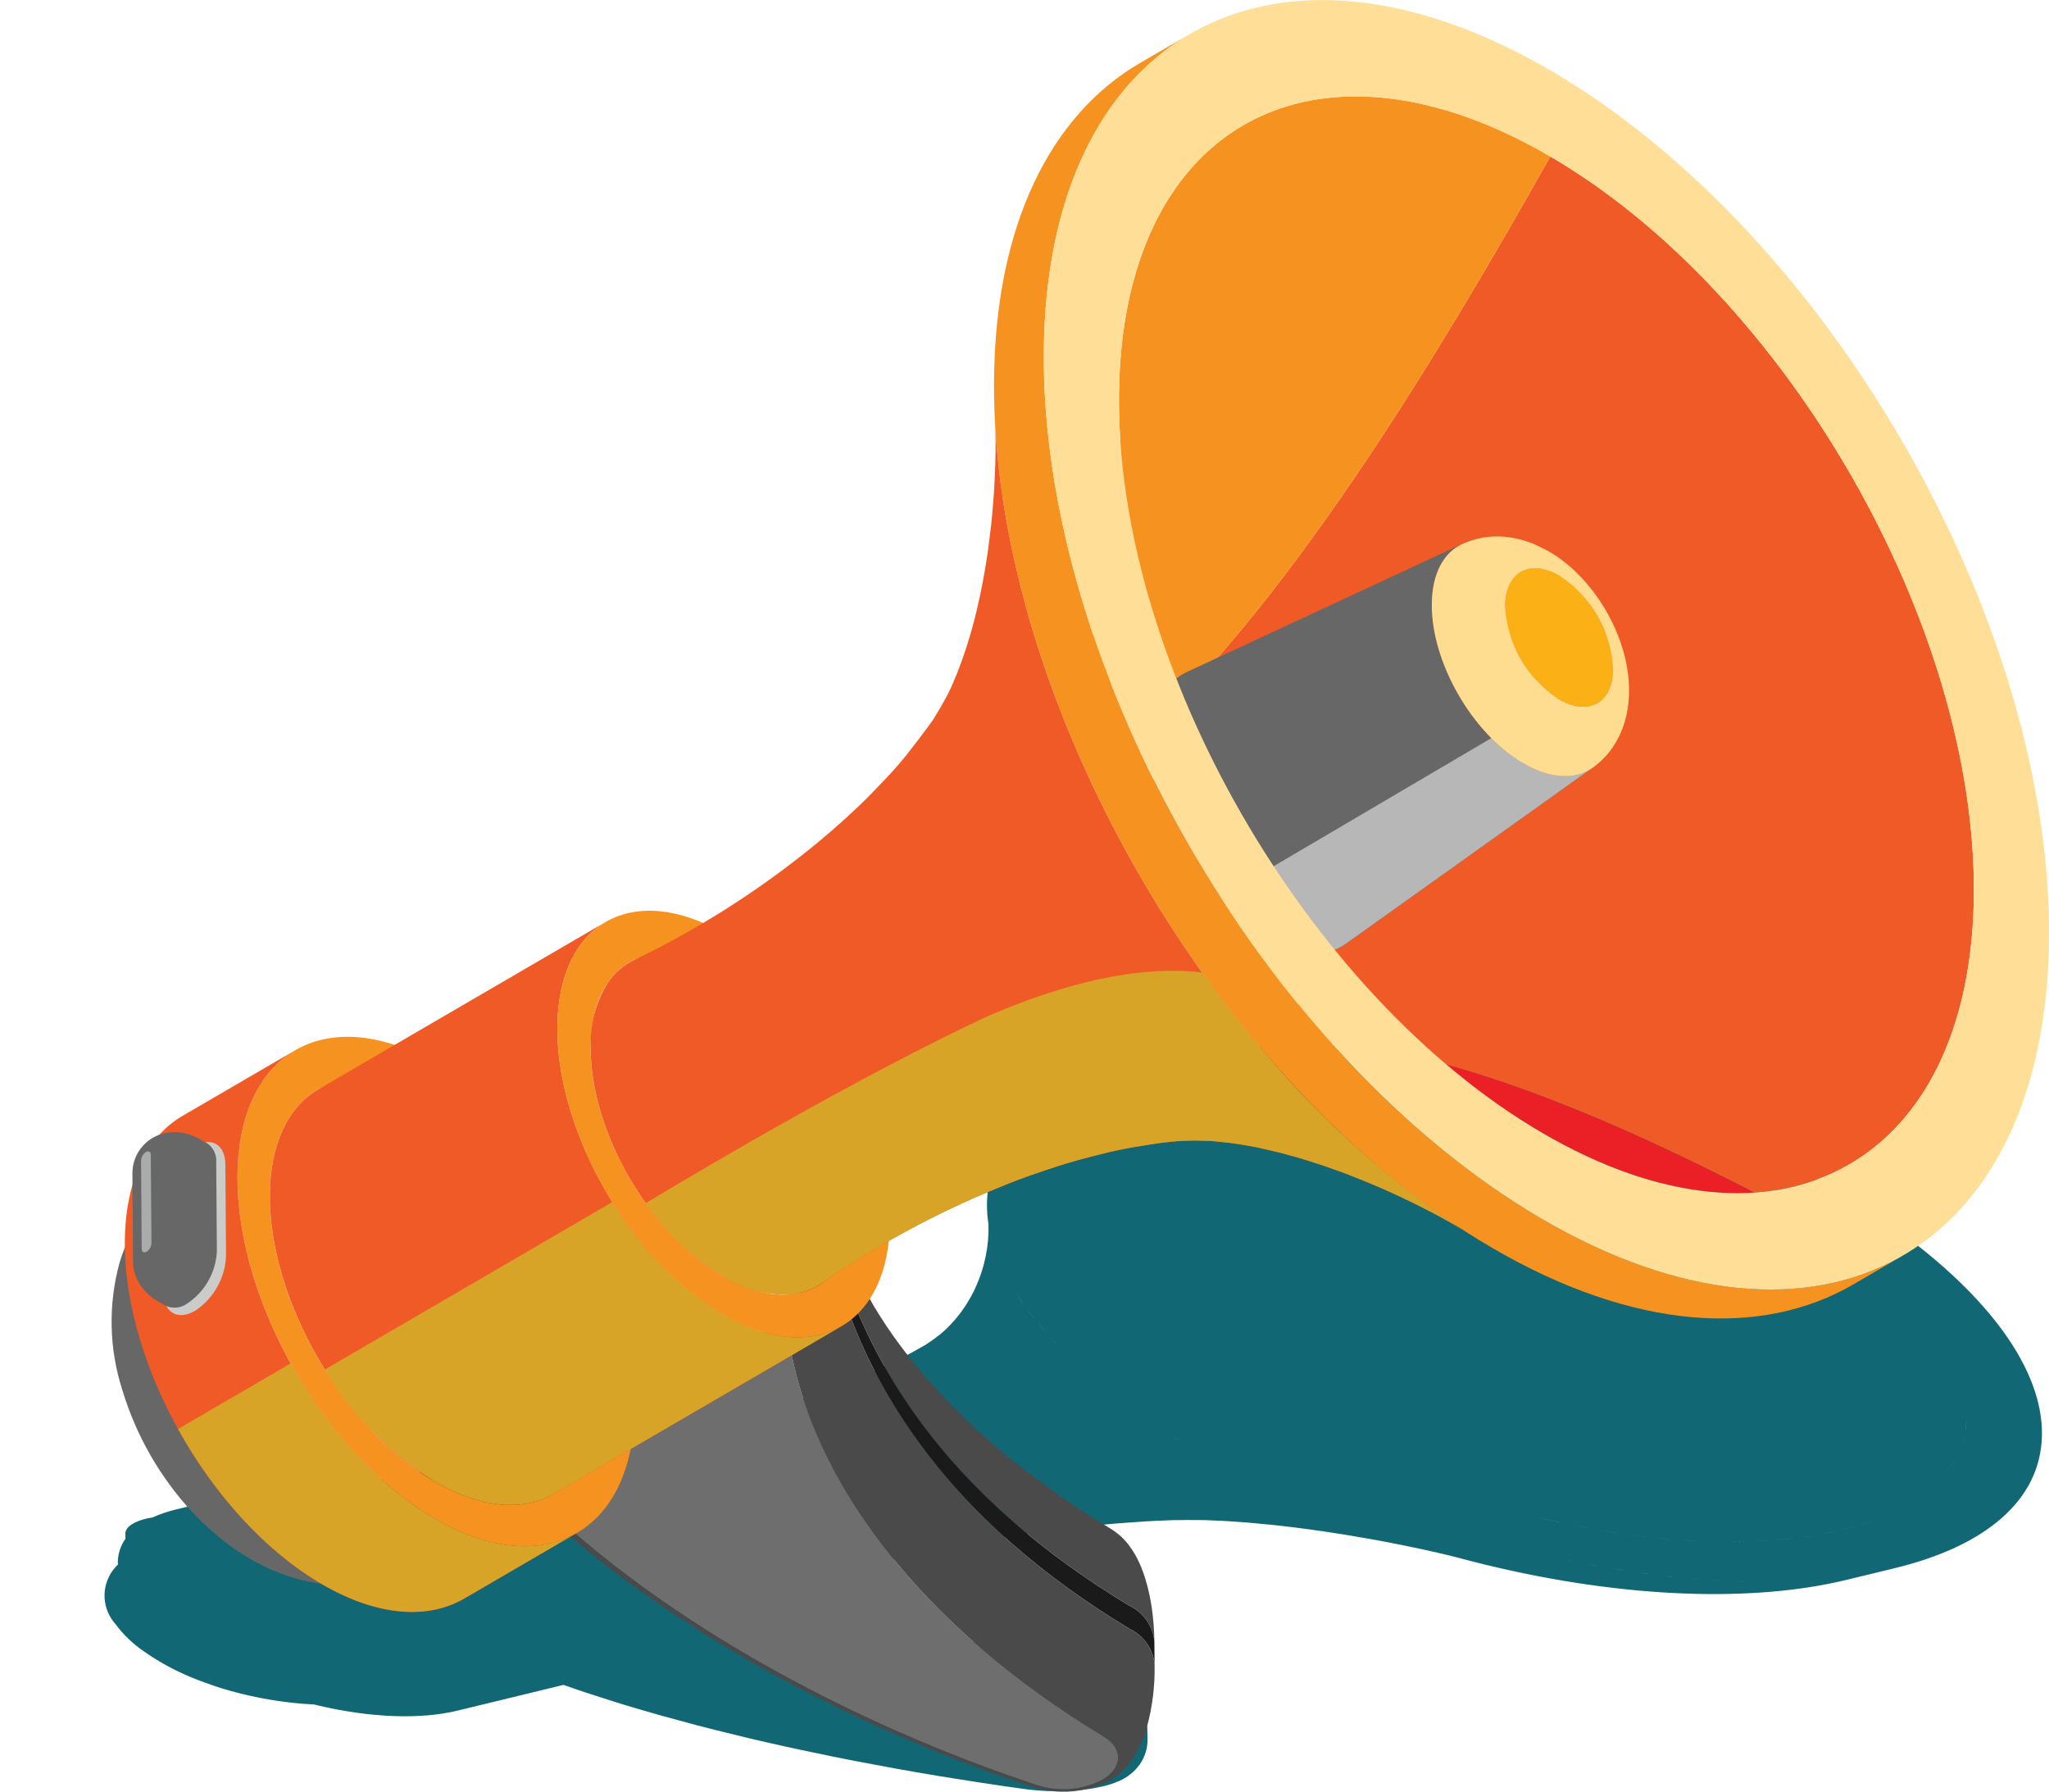 <svg width="334" height="292" viewBox="0 0 334 292" fill="none" xmlns="http://www.w3.org/2000/svg">
<g clip-path="url(#clip0_703_8319)">
<g style="mix-blend-mode:multiply">
<path d="M332.848 233.949C333.258 212.424 296.911 186.066 251.664 175.073C228.13 169.357 206.84 168.933 191.752 172.863C192.097 172.772 192.43 172.681 192.781 172.589L184.668 174.558C170.138 178.083 161.076 185.529 160.882 196.108C160.865 197.375 160.967 198.641 161.187 199.889C161.167 199.768 161.134 199.646 161.116 199.523L161.087 199.319C161.129 199.798 161.145 200.28 161.132 200.762C161.087 202.525 160.836 204.276 160.384 205.981C160.135 206.943 159.824 207.888 159.452 208.81C159.043 209.847 158.554 210.85 157.989 211.811C157.101 213.341 156.03 214.757 154.801 216.029C154.333 216.519 153.837 216.982 153.316 217.414C152.656 217.945 151.688 218.635 150.924 219.141C149.623 219.892 147.838 220.878 146.446 221.601C145.559 222.06 144.31 222.65 143.337 223.077C139.919 224.565 139.786 224.624 137.211 225.617C136.097 226.046 133.78 226.919 130.764 227.929C124.487 230.03 118.379 231.701 113.422 232.932C107.924 231.764 102.237 231.82 96.763 233.096C97.034 233.019 97.286 232.932 97.57 232.862L63.168 241.21C57.746 240.335 52.208 240.471 46.834 241.61C46.882 241.599 46.922 241.583 46.97 241.572L28.602 246.028C27.32 246.334 26.07 246.762 24.87 247.306C24.445 247.37 24.138 247.434 23.955 247.472C22.327 247.827 20.427 248.683 20.434 249.94L20.451 250.778C19.667 251.882 19.233 253.196 19.204 254.549C19.204 254.683 19.233 254.821 19.238 254.957C18.921 255.268 18.628 255.603 18.364 255.961C17.434 257.24 16.97 258.798 17.047 260.377C17.125 261.956 17.74 263.461 18.79 264.643C20.06 266.366 21.611 267.863 23.377 269.072C25.511 270.584 27.792 271.876 30.186 272.931C30.685 273.143 31.329 273.437 31.854 273.638C32.864 274.023 34.243 274.525 35.303 274.887C35.32 274.887 37.032 275.462 39.221 276.006C42.502 276.821 45.843 277.374 49.212 277.659C49.885 277.712 50.534 277.75 51.178 277.785C51.213 277.794 51.246 277.805 51.281 277.812C60.368 280.02 68.613 280.234 74.547 278.795L91.849 274.594C93.817 275.287 95.207 275.745 95.229 275.752C97.302 276.432 100.776 277.568 103.546 278.371C104.827 278.736 106.504 279.244 107.802 279.6C113.762 281.231 114.121 281.328 116.606 281.943C119.933 282.767 122.808 283.477 125.641 284.106C127.018 284.411 128.842 284.836 130.235 285.121C135.398 286.206 136.956 286.533 139.486 287.013C144.005 287.872 147.577 288.549 153.422 289.51C162.261 290.961 167.786 291.665 167.839 291.672C169.129 291.818 170.425 291.896 171.724 291.907C173.231 291.926 174.738 291.86 176.237 291.708C177.458 291.59 178.67 291.39 179.864 291.109C180.724 290.908 181.563 290.63 182.373 290.279C183.734 289.709 184.909 288.774 185.769 287.577C186.643 286.339 187.095 284.853 187.061 283.339V283.275L187.024 281.706C187.001 280.938 186.863 280.178 186.614 279.451C186.426 278.921 186.181 278.413 185.883 277.937C185.675 277.612 185.444 277.303 185.193 277.011C184.802 276.564 184.363 276.161 183.884 275.811C183.515 275.545 183.128 275.306 182.726 275.095C181.823 274.634 180.868 274.284 179.88 274.052C174.772 272.774 171.65 271.835 171.616 271.826C169.357 271.15 166.385 270.226 164.185 269.517C163.088 269.163 161.677 268.663 160.629 268.283C159.581 267.903 158.133 267.37 157.114 266.962C155.366 266.256 153.078 265.291 151.406 264.552C149.146 263.551 146.3 262.011 145.662 261.654C144.133 260.809 142.65 259.886 141.218 258.887C141.035 258.752 140.83 258.604 140.627 258.452C142.131 257.59 143.244 256.182 143.736 254.522C145.292 254.157 146.787 253.819 148.572 253.426C148.692 253.399 150.126 253.081 152.378 252.624L154.609 252.181C156.072 251.896 157.733 251.583 159.521 251.267L162.277 250.794L162.515 250.754C165.258 250.301 167.897 249.905 170.365 249.573L170.447 249.562C172.503 249.288 173.701 249.136 175.072 248.983L178.198 248.645L178.366 248.627L178.71 248.592L179.259 248.535C180.045 248.457 180.659 248.4 181.387 248.338C182.668 248.23 184.107 248.13 186.614 247.958L186.797 247.945L187.086 247.929C187.509 247.905 187.931 247.88 188.366 247.858C189.259 247.816 190.154 247.779 191.053 247.746C192.533 247.721 194.5 247.713 195.991 247.735H196.101L196.587 247.746C197.994 247.807 198.919 247.847 199.672 247.883L200.726 247.949C201.415 247.995 202.233 248.055 203.286 248.132L203.594 248.157C205.24 248.307 206.456 248.42 207.617 248.539C208.383 248.623 209.311 248.722 210.607 248.88L210.973 248.926L211.899 249.045L213.727 249.29C214.287 249.366 214.891 249.45 215.545 249.545L216.855 249.741C217.632 249.859 218.455 249.987 219.351 250.133L219.807 250.208C221.087 250.416 222.464 250.654 223.986 250.929C224.602 251.041 225.215 251.156 225.815 251.271L225.871 251.28C230.162 252.097 234.074 252.968 236.296 253.514C237.143 253.72 237.411 253.789 237.552 253.828L237.132 253.715H237.11L237.351 253.775C238.92 254.198 240.499 254.61 242.09 254.995C265.086 260.581 285.956 261.124 300.98 257.48L309.093 255.512C308.972 255.541 308.846 255.565 308.727 255.594C323.435 252.091 332.643 244.616 332.848 233.949ZM232.808 252.486C232.892 252.511 232.977 252.539 233.062 252.562C232.984 252.533 232.9 252.506 232.816 252.48L232.808 252.486ZM228.814 251.255L228.688 251.213L228.505 251.156L228.845 251.267L228.814 251.255ZM224.41 249.779L224.383 249.768L224.467 249.799L224.41 249.779ZM213.534 206.348C210.985 207.823 208.435 209.24 205.882 210.602C208.442 209.243 210.995 207.823 213.541 206.343L213.534 206.348ZM209.598 177.374C209.755 177.356 209.918 177.341 210.075 177.325C209.925 177.334 209.762 177.351 209.605 177.369L209.598 177.374ZM277.1 251.158C278.33 251.213 279.543 251.248 280.738 251.264C279.55 251.245 278.34 251.208 277.108 251.152L277.1 251.158ZM172.153 218.99C171.932 218.758 171.718 218.524 171.502 218.29C171.731 218.517 171.937 218.751 172.161 218.984L172.153 218.99ZM181.373 199.407C181.276 198.648 181.231 197.884 181.237 197.12C181.232 197.883 181.279 198.645 181.376 199.401L181.373 199.407ZM181.51 194.638C181.588 194.214 181.68 193.794 181.795 193.383C181.68 193.789 181.592 194.209 181.513 194.633L181.51 194.638ZM181.987 192.755C182.119 192.358 182.267 191.969 182.432 191.588C182.269 191.966 182.122 192.353 181.991 192.75L181.987 192.755ZM182.675 191.028C182.9 190.56 183.149 190.105 183.421 189.663C183.15 190.103 182.902 190.557 182.679 191.022L182.675 191.028ZM183.565 189.411C183.904 188.884 184.275 188.377 184.674 187.894C184.276 188.375 183.907 188.88 183.569 189.406L183.565 189.411ZM185.045 187.472C185.347 187.127 185.66 186.787 185.994 186.456C185.663 186.781 185.351 187.121 185.049 187.466L185.045 187.472ZM186.508 185.972C186.839 185.669 187.184 185.373 187.543 185.085C187.187 185.37 186.844 185.664 186.512 185.967L186.508 185.972ZM188.101 184.641C188.527 184.32 188.975 184.011 189.438 183.708C188.979 184.006 188.531 184.314 188.105 184.639L188.101 184.641ZM189.882 183.408C189.97 183.354 190.065 183.301 190.151 183.248C190.065 183.295 189.974 183.348 189.886 183.403L189.882 183.408ZM191.43 182.512C191.563 182.439 191.697 182.365 191.834 182.294C191.7 182.36 191.567 182.433 191.433 182.506L191.43 182.512ZM178.123 178.717C178.441 178.501 178.752 178.28 179.083 178.07C178.754 178.275 178.445 178.496 178.126 178.711L178.123 178.717ZM180.017 177.519C180.361 177.318 180.698 177.113 181.056 176.92C180.701 177.108 180.365 177.312 180.021 177.517L180.017 177.519ZM171.44 218.217L170.974 217.704L171.444 218.215L171.44 218.217ZM172.958 219.808C173.351 220.206 173.746 220.606 174.156 221.004C173.75 220.601 173.355 220.201 172.962 219.802L172.958 219.808ZM175.048 221.851C175.46 222.239 175.875 222.624 176.303 223.009C175.879 222.626 175.462 222.233 175.052 221.846L175.048 221.851ZM177.263 223.86C177.698 224.242 178.141 224.62 178.589 225C178.145 224.615 177.702 224.237 177.267 223.855L177.263 223.86ZM179.61 225.846C180.071 226.222 180.542 226.598 181.018 226.973C180.546 226.593 180.074 226.216 179.613 225.84L179.61 225.846ZM182.082 227.803C182.578 228.183 183.086 228.561 183.597 228.937C183.09 228.556 182.582 228.178 182.086 227.798L182.082 227.803ZM184.676 229.73C185.224 230.123 185.773 230.512 186.34 230.899C185.782 230.506 185.224 230.114 184.679 229.725L184.676 229.73ZM187.391 231.629C188.033 232.064 188.694 232.495 189.356 232.926C188.697 232.488 188.037 232.059 187.395 231.624L187.391 231.629ZM190.221 233.494C191.183 234.103 192.163 234.712 193.162 235.32C192.166 234.714 191.186 234.104 190.224 233.489L190.221 233.494ZM193.626 235.592C194.071 235.859 194.528 236.12 194.98 236.385C194.932 236.356 194.883 236.33 194.835 236.303C194.435 236.06 194.029 235.824 193.63 235.592H193.626ZM220.361 248.318L220.454 248.353L220.401 248.333L220.361 248.318ZM254.493 248.152C253.098 247.852 251.693 247.538 250.276 247.193C251.706 247.533 253.111 247.847 254.506 248.146L254.493 248.152ZM284.288 251.24C283.349 251.26 282.398 251.267 281.436 251.264C282.407 251.264 283.362 251.254 284.3 251.234L284.288 251.24ZM276.113 251.105C275.18 251.054 274.242 250.995 273.291 250.922C274.254 250.99 275.193 251.048 276.125 251.099L276.113 251.105ZM272.038 250.82C271.086 250.737 270.124 250.643 269.154 250.537C270.136 250.637 271.1 250.732 272.051 250.814L272.038 250.82ZM268.104 250.424C266.796 250.27 265.475 250.096 264.142 249.901C265.486 250.095 266.811 250.267 268.117 250.418L268.104 250.424ZM263.396 249.784C262.299 249.616 261.189 249.434 260.066 249.237C261.194 249.431 262.308 249.612 263.409 249.779L263.396 249.784ZM258.747 248.997C257.759 248.815 256.763 248.621 255.761 248.415C256.772 248.616 257.771 248.808 258.76 248.992L258.747 248.997ZM280.352 257.606C279.767 257.575 279.189 257.55 278.598 257.511C279.202 257.544 279.779 257.57 280.365 257.601L280.352 257.606ZM276.522 257.347C275.932 257.298 275.348 257.258 274.754 257.201C275.361 257.252 275.944 257.292 276.535 257.342L276.522 257.347ZM272.61 256.982C272.016 256.918 271.427 256.861 270.827 256.799C271.438 256.85 272.027 256.907 272.623 256.971L272.61 256.982ZM268.603 256.5C268.011 256.419 267.422 256.348 266.824 256.262C267.434 256.337 268.023 256.412 268.616 256.489L268.603 256.5ZM264.499 255.899C263.918 255.806 263.338 255.716 262.751 255.623C263.351 255.713 263.93 255.795 264.512 255.888L264.499 255.899ZM260.256 255.168C259.707 255.066 259.159 254.975 258.61 254.869C259.179 254.967 259.722 255.059 260.269 255.161L260.256 255.168ZM255.774 254.283C255.32 254.188 254.872 254.1 254.418 254.003C254.885 254.094 255.333 254.18 255.786 254.275L255.774 254.283ZM284.085 257.762C283.509 257.745 282.938 257.736 282.356 257.712C282.951 257.729 283.521 257.738 284.097 257.754L284.085 257.762ZM320.399 233.005C320.506 232.333 320.567 231.655 320.582 230.976C320.571 231.652 320.514 232.328 320.412 232.997L320.399 233.005ZM314.784 242.611C315.319 242.152 315.828 241.664 316.31 241.15C315.832 241.661 315.327 242.147 314.797 242.604L314.784 242.611ZM316.674 240.744C317.019 240.353 317.343 239.954 317.646 239.544C317.349 239.954 317.029 240.351 316.686 240.737L316.674 240.744ZM317.998 239.057C318.335 238.565 318.643 238.054 318.921 237.526C318.647 238.051 318.343 238.56 318.01 239.05L317.998 239.057ZM319.022 237.351C319.313 236.768 319.564 236.166 319.774 235.549C319.566 236.163 319.317 236.763 319.029 237.344L319.022 237.351ZM319.936 235.023C320.084 234.548 320.206 234.066 320.302 233.578C320.208 234.063 320.088 234.543 319.944 235.015L319.936 235.023ZM314.501 242.839C314.029 243.229 313.532 243.606 313.01 243.97C313.539 243.602 314.04 243.223 314.512 242.832L314.501 242.839ZM312.432 244.358C311.937 244.685 311.421 245 310.883 245.303C311.426 244.995 311.946 244.68 312.445 244.358H312.432ZM310.378 245.595C309.673 245.977 308.937 246.342 308.167 246.691C308.948 246.335 309.684 245.969 310.39 245.588L310.378 245.595ZM307.67 246.897C307.037 247.171 306.39 247.43 305.717 247.679C306.399 247.423 307.048 247.164 307.69 246.89L307.67 246.897ZM304.943 247.956C304.263 248.193 303.564 248.417 302.847 248.628C303.571 248.412 304.271 248.185 304.947 247.949L304.943 247.956ZM302.264 248.804C301.357 249.061 300.42 249.297 299.455 249.514C300.425 249.292 301.365 249.053 302.275 248.796L302.264 248.804ZM298.743 249.664C297.98 249.825 297.205 249.976 296.411 250.113C297.216 249.969 297.997 249.817 298.754 249.655L298.743 249.664ZM295.468 250.272C294.606 250.41 293.728 250.531 292.834 250.637C293.739 250.526 294.619 250.402 295.479 250.265L295.468 250.272ZM292.258 250.716C291.175 250.84 290.063 250.94 288.937 251.024C290.076 250.933 291.186 250.833 292.269 250.709L292.258 250.716ZM288.031 251.081C287.16 251.136 286.275 251.179 285.378 251.211C286.281 251.174 287.169 251.128 288.042 251.072L288.031 251.081ZM236.378 191.782C232.583 194.401 228.781 196.931 224.973 199.374C228.781 196.939 232.583 194.408 236.378 191.782C241.441 188.288 246.494 184.647 251.542 180.903C246.505 184.639 241.452 188.279 236.389 191.773L236.378 191.782ZM244.314 179.327C244.46 179.354 244.608 179.385 244.755 179.414C244.619 179.376 244.471 179.343 244.325 179.318L244.314 179.327ZM247.503 179.982C247.783 180.042 248.065 180.103 248.346 180.165C248.068 180.094 247.794 180.033 247.52 179.973L247.503 179.982ZM217.888 176.847C218.124 176.847 218.36 176.838 218.598 176.836C218.371 176.828 218.135 176.834 217.892 176.837L217.888 176.847ZM204.879 178.074C204.696 178.107 204.514 178.138 204.342 178.172C204.53 178.129 204.711 178.098 204.89 178.065L204.879 178.074ZM202.191 178.622C202.061 178.651 201.937 178.684 201.809 178.713C201.948 178.675 202.072 178.642 202.202 178.612L202.191 178.622ZM189.109 173.616C189.551 173.479 189.992 173.338 190.448 173.21C190.003 173.329 189.562 173.47 189.12 173.607L189.109 173.616ZM187.884 174.003C187.452 174.147 187.035 174.304 186.614 174.458C187.046 174.295 187.463 174.138 187.898 173.994L187.884 174.003ZM185.458 174.887C185.051 175.048 184.659 175.219 184.264 175.389C184.67 175.21 185.062 175.039 185.469 174.878L185.458 174.887ZM182.062 176.41C182.428 176.227 182.794 176.045 183.18 175.862C182.807 176.028 182.443 176.217 182.073 176.401L182.062 176.41ZM177.261 179.312C176.956 179.537 176.674 179.774 176.385 180.006C176.685 179.765 176.967 179.526 177.272 179.303L177.261 179.312ZM169.126 192.184C169.043 192.836 168.995 193.492 168.982 194.149C168.998 193.488 169.05 192.829 169.137 192.174L169.126 192.184ZM175.612 180.634C175.336 180.875 175.083 181.129 174.822 181.379C175.096 181.12 175.346 180.866 175.623 180.622L175.612 180.634ZM174.134 182.041C173.885 182.3 173.662 182.572 173.43 182.839C173.673 182.563 173.896 182.291 174.145 182.031L174.134 182.041ZM172.832 183.531C172.612 183.808 172.418 184.099 172.215 184.385C172.429 184.091 172.623 183.799 172.843 183.521L172.832 183.531ZM171.709 185.101C171.526 185.399 171.36 185.708 171.189 186.015C171.371 185.699 171.531 185.39 171.72 185.092L171.709 185.101ZM170.772 186.756C170.613 187.076 170.485 187.408 170.346 187.735C170.496 187.399 170.624 187.066 170.783 186.747L170.772 186.756ZM170.026 188.487C169.896 188.842 169.799 189.218 169.693 189.583C169.81 189.205 169.907 188.84 170.037 188.474L170.026 188.487ZM169.478 190.297C169.377 190.712 169.311 191.139 169.242 191.566C169.32 191.13 169.386 190.703 169.487 190.288L169.478 190.297ZM170.299 216.961C169.843 216.44 169.412 215.916 168.986 215.394C169.426 215.914 169.852 216.438 170.308 216.964L170.299 216.961ZM161.612 201.885C161.511 201.498 161.429 201.114 161.343 200.729C161.432 201.112 161.52 201.496 161.621 201.883L161.612 201.885ZM168.6 214.93C168.06 214.253 167.546 213.575 167.06 212.896C167.552 213.572 168.069 214.25 168.609 214.928L168.6 214.93ZM166.694 212.36C166.347 211.858 166.003 211.358 165.683 210.857C166.012 211.356 166.356 211.851 166.703 212.358L166.694 212.36ZM165.231 210.101C164.971 209.676 164.713 209.248 164.476 208.823C164.715 209.246 164.975 209.674 165.235 210.099L165.231 210.101ZM164.038 207.995C163.828 207.594 163.62 207.19 163.429 206.788C163.623 207.188 163.832 207.592 164.042 207.994L164.038 207.995ZM163.045 205.936C162.874 205.543 162.709 205.152 162.557 204.763C162.713 205.15 162.877 205.541 163.049 205.934L163.045 205.936ZM162.239 203.897C162.104 203.513 161.978 203.128 161.862 202.743C161.979 203.125 162.106 203.51 162.243 203.895L162.239 203.897ZM82.737 272.427C82.304 272.427 81.852 272.427 81.406 272.414C81.852 272.421 82.304 272.434 82.737 272.427ZM106.699 253.324C106.388 253.17 106.085 253.015 105.785 252.858C106.086 253.02 106.39 253.178 106.696 253.331L106.699 253.324ZM108.993 254.365L109.066 254.396C108.508 254.16 107.969 253.919 107.431 253.665C107.942 253.914 108.462 254.149 108.993 254.372V254.365ZM110.942 255.141C110.606 255.017 110.267 254.893 109.938 254.761C110.271 254.9 110.608 255.022 110.942 255.148V255.141ZM112.811 255.797C112.464 255.683 112.118 255.566 111.778 255.448C112.122 255.574 112.464 255.691 112.811 255.804V255.797ZM114.739 256.388C114.386 256.288 114.039 256.18 113.691 256.074C114.039 256.187 114.386 256.295 114.743 256.396L114.739 256.388ZM122.1 260.545C122.227 260.563 122.347 260.572 122.466 260.589C122.347 260.58 122.227 260.57 122.1 260.552V260.545ZM126.749 258.149C126.887 258.149 127.022 258.149 127.157 258.149C127.022 258.154 126.887 258.156 126.749 258.156V258.149ZM128.891 258.056C128.708 258.07 128.525 258.078 128.342 258.09C128.52 258.085 128.71 258.077 128.891 258.056ZM116.612 256.887C116.312 256.814 116.019 256.728 115.723 256.65C116.023 256.735 116.308 256.821 116.608 256.894L116.612 256.887ZM80.338 272.396C79.87 272.377 79.383 272.335 78.902 272.301C79.389 272.339 79.875 272.381 80.343 272.399L80.338 272.396ZM77.821 272.228C77.305 272.18 76.773 272.107 76.247 272.045C76.779 272.118 77.311 272.184 77.827 272.231L77.821 272.228ZM75.199 271.915C74.606 271.829 73.997 271.718 73.392 271.61C74.002 271.722 74.612 271.833 75.204 271.919L75.199 271.915ZM72.481 271.455C71.562 271.276 70.63 271.073 69.686 270.845C70.632 271.075 71.569 271.28 72.496 271.459L72.481 271.455ZM100.059 236.005C100.209 235.954 100.368 235.908 100.525 235.861C100.373 235.912 100.214 235.958 100.064 236.009L100.059 236.005ZM101.368 235.627C101.551 235.583 101.734 235.543 101.917 235.503C101.732 235.547 101.551 235.592 101.374 235.631L101.368 235.627ZM96.598 245.505C96.714 245.675 96.838 245.847 96.964 246.019C96.844 245.851 96.719 245.679 96.604 245.509L96.598 245.505ZM98.405 247.659C98.879 248.135 99.382 248.608 99.943 249.074C99.38 248.612 98.885 248.139 98.411 247.662L98.405 247.659ZM99.199 236.336C99.097 236.38 98.985 236.418 98.885 236.465C98.989 236.425 99.102 236.387 99.197 236.343L99.199 236.336ZM95.119 241.303C95.129 240.907 95.19 240.514 95.302 240.134C95.191 240.517 95.132 240.912 95.124 241.311L95.119 241.303ZM95.428 239.795C95.523 239.542 95.64 239.297 95.777 239.064C95.642 239.297 95.527 239.541 95.433 239.793L95.428 239.795ZM95.995 238.717C96.166 238.481 96.357 238.259 96.564 238.052C96.358 238.261 96.17 238.486 96 238.724L95.995 238.717ZM96.811 237.804C97.137 237.51 97.489 237.246 97.862 237.015C97.492 237.246 97.143 237.51 96.82 237.804H96.811ZM95.104 233.658C95.382 233.547 95.653 233.43 95.945 233.33C95.655 233.43 95.386 233.547 95.11 233.658H95.104ZM94.389 233.945C94.124 234.068 93.888 234.208 93.643 234.341C93.894 234.208 94.129 234.068 94.395 233.949L94.389 233.945ZM89.852 238.721C89.75 239.14 89.695 239.568 89.689 239.999C89.697 239.568 89.754 239.14 89.857 238.721H89.852ZM93.03 234.678C92.8 234.824 92.602 234.986 92.392 235.143C92.613 234.986 92.796 234.824 93.036 234.679L93.03 234.678ZM48.241 245.036C48.003 245.131 47.753 245.219 47.528 245.323C47.753 245.212 48.003 245.124 48.241 245.029V245.036ZM49.887 244.476C49.618 244.552 49.338 244.622 49.08 244.709C49.34 244.614 49.62 244.541 49.891 244.468L49.887 244.476ZM42.986 250.099C43.021 249.96 43.087 249.834 43.131 249.699C43.091 249.826 43.025 249.952 42.99 250.091L42.986 250.099ZM43.416 248.928C43.491 248.776 43.599 248.641 43.689 248.495C43.599 248.634 43.495 248.769 43.416 248.924V248.928ZM44.099 247.859C44.214 247.715 44.362 247.586 44.49 247.447C44.365 247.578 44.217 247.708 44.102 247.852L44.099 247.859ZM45.013 246.903C45.166 246.767 45.351 246.651 45.52 246.523C45.36 246.643 45.176 246.76 45.022 246.895L45.013 246.903ZM46.16 246.055C46.343 245.935 46.569 245.832 46.772 245.719C46.578 245.82 46.359 245.927 46.16 246.048V246.055ZM40.163 244.766C40.133 244.79 40.11 244.815 40.082 244.841C40.124 244.811 40.143 244.786 40.172 244.762L40.163 244.766ZM38.257 247.186C38.257 247.202 38.242 247.222 38.233 247.239C38.255 247.211 38.261 247.191 38.27 247.175L38.257 247.186ZM286.023 257.811C286.592 257.811 287.15 257.811 287.713 257.811C287.163 257.8 286.605 257.806 286.036 257.8L286.023 257.811ZM299.669 257.148C300.179 257.088 300.676 257.018 301.179 256.951C300.689 257.007 300.192 257.077 299.681 257.142L299.669 257.148ZM289.595 257.8C290.144 257.789 290.692 257.767 291.241 257.749C290.707 257.756 290.164 257.778 289.608 257.789L289.595 257.8ZM293.07 257.685C293.619 257.657 294.142 257.619 294.676 257.586C294.145 257.608 293.617 257.647 293.074 257.674L293.07 257.685ZM296.431 257.466C296.958 257.424 297.472 257.369 297.99 257.32C297.476 257.358 296.962 257.413 296.435 257.455L296.431 257.466ZM305.81 256.207C306.284 256.116 306.743 256.025 307.207 255.917C306.746 256.005 306.287 256.105 305.814 256.197L305.81 256.207ZM302.805 256.728C303.299 256.651 303.778 256.565 304.268 256.483C303.782 256.554 303.301 256.64 302.809 256.717L302.805 256.728Z" fill="#116774"/>
</g>
<path d="M188.167 267.508C188.147 265.696 188.01 263.888 187.757 262.093C187.58 260.87 187.336 259.657 187.026 258.461C186.894 257.913 186.49 256.634 186.336 256.234C185.981 255.239 185.543 254.275 185.027 253.353C184.683 252.753 184.297 252.18 183.871 251.636C183.079 250.639 182.114 249.791 181.023 249.132C175.915 246.044 172.793 243.812 172.76 243.79C170.502 242.167 167.528 239.955 165.33 238.246C164.232 237.396 162.82 236.195 161.772 235.283C160.725 234.372 159.278 233.103 158.259 232.115C156.509 230.414 154.221 228.097 152.551 226.326C150.291 223.92 147.445 220.226 146.807 219.369C145.21 217.234 143.726 215.016 142.363 212.725C141.503 211.222 140.384 209.202 139.608 207.654C139.005 206.452 138.26 204.816 137.765 203.565C135.297 197.557 133.733 191.218 133.123 184.754C133.211 185.667 133.264 186.666 133.275 187.76C136.506 220.929 156.108 244.851 184.118 261.697C185.239 262.232 186.202 263.049 186.912 264.068C187.622 265.087 188.054 266.272 188.167 267.508Z" fill="#4B4A4B"/>
<path d="M128.158 214.772L84.189 240.866C106.136 263.704 139.239 281.096 169.165 290.959C170.894 291.505 172.714 291.706 174.52 291.549C176.327 291.392 178.085 290.882 179.694 290.046C183.046 288.081 183.136 284.933 179.888 282.991C150.896 265.543 130.685 240.848 128.158 214.772Z" fill="#6F6E6F"/>
<path d="M188.205 271.276L188.167 267.508C188.052 266.273 187.618 265.088 186.907 264.071C186.196 263.053 185.232 262.238 184.111 261.704C156.11 244.859 136.508 220.936 133.268 187.768L133.306 191.535C136.538 224.702 156.14 248.626 184.149 265.47C185.271 266.004 186.234 266.82 186.945 267.838C187.657 268.856 188.091 270.04 188.205 271.276Z" fill="#1A1A1A"/>
<path d="M80.871 239.104C85.652 243.916 85.652 243.917 88.428 246.444C92.497 250.148 96.338 253.187 96.375 253.216C98.448 254.847 101.92 257.573 104.692 259.5C105.973 260.388 107.65 261.599 108.948 262.451C114.908 266.365 115.265 266.601 117.751 268.076C121.079 270.052 123.952 271.76 126.787 273.267C128.164 273.997 129.988 275.003 131.381 275.706C136.544 278.309 138.102 279.096 140.632 280.249C145.151 282.309 148.721 283.936 154.566 286.242C163.407 289.727 168.93 291.414 168.983 291.431C170.25 291.778 171.554 291.969 172.868 291.999C174.387 292.041 175.906 291.881 177.383 291.522C178.654 291.216 179.875 290.73 181.01 290.081C181.94 289.543 182.785 288.871 183.519 288.087C185.142 286.22 186.306 284 186.915 281.604C187.832 278.29 188.267 274.863 188.207 271.426C188.207 271.38 188.207 271.32 188.207 271.276C188.092 270.04 187.658 268.856 186.946 267.838C186.235 266.82 185.272 266.004 184.15 265.47C156.15 248.626 136.548 224.702 133.307 191.535C133.391 199.856 131.081 210.262 128.15 214.773C130.677 240.848 150.888 265.543 179.88 282.995C183.128 284.946 183.038 288.085 179.686 290.05C178.077 290.885 176.319 291.396 174.512 291.553C172.706 291.709 170.886 291.509 169.157 290.963C139.229 281.101 106.124 263.708 84.181 240.87C82.896 240.714 81.716 240.084 80.871 239.104Z" fill="#4B4A4B"/>
<path d="M30.539 191.469C30.067 191.768 29.419 192.143 28.966 192.47C28.285 192.963 27.393 193.642 26.771 194.201C25.587 195.254 24.51 196.422 23.556 197.687C21.753 200.102 20.385 202.812 19.514 205.696C17.615 212.537 17.764 219.783 19.942 226.541C22.18 233.949 26.077 240.752 31.338 246.434C31.835 246.946 32.479 247.649 33.006 248.133C34.015 249.06 35.383 250.264 36.455 251.132C37.704 252.107 39.013 253.005 40.373 253.82C43.456 255.694 46.834 257.034 50.364 257.785C53.395 258.413 56.516 258.487 59.574 258.004C60.869 257.798 62.144 257.483 63.385 257.061C63.91 256.879 64.611 256.632 65.117 256.402C65.911 256.037 66.946 255.518 67.714 255.096C62.914 257.892 56.244 257.47 48.892 253.19C34.429 244.756 22.81 224.528 22.942 208.009C23 199.886 25.895 194.173 30.539 191.469Z" fill="#676767"/>
<path d="M103.461 229.368C103.298 249.786 88.674 257.885 70.795 247.459C52.916 237.033 38.555 212.029 38.718 191.611C38.881 171.194 53.505 163.096 71.382 173.522C89.259 183.948 103.622 208.952 103.461 229.368ZM71.335 179.525C56.361 170.794 44.115 177.576 43.978 194.683C43.841 211.79 55.866 232.723 70.843 241.454C85.819 250.186 98.064 243.403 98.199 226.296C98.334 209.189 86.311 188.258 71.335 179.527V179.525Z" fill="#F69220"/>
<path d="M48.115 171.167L29.748 181.863C24.005 185.209 20.42 192.273 20.349 202.318C20.186 222.736 34.548 247.737 52.426 258.164C61.512 263.46 69.758 263.977 75.691 260.521L94.058 249.823C88.126 253.278 79.879 252.765 70.793 247.467C52.916 237.041 38.554 212.037 38.717 191.619C38.795 181.573 42.372 174.511 48.115 171.167Z" fill="#F05A26"/>
<path d="M98.717 150.26L51.85 177.557C47.042 180.358 44.046 186.272 43.986 194.68C43.85 211.78 55.873 232.72 70.85 241.451C78.46 245.889 85.366 246.318 90.335 243.424L137.202 216.126C132.233 219.021 125.327 218.59 117.717 214.154C102.746 205.422 90.717 184.482 90.853 167.383C90.913 158.975 93.909 153.061 98.717 150.26Z" fill="#F05A26"/>
<path d="M145.066 199.003C144.93 216.102 132.682 222.885 117.709 214.161C102.736 205.437 90.71 184.489 90.845 167.39C90.98 150.29 103.23 143.509 118.201 152.232C133.173 160.954 145.201 181.899 145.066 199.003ZM118.152 158.434C106.178 151.452 96.388 156.876 96.275 170.549C96.161 184.223 105.785 200.97 117.759 207.951C129.732 214.933 139.522 209.511 139.636 195.836C139.749 182.161 130.126 165.417 118.152 158.434Z" fill="#F69220"/>
<path d="M202.448 169.317C226.834 167.697 255.601 178.737 285.938 194.353C307.107 192.947 321.515 175.36 321.751 145.712C322.099 101.765 291.185 47.946 252.704 25.503C232.515 61.45 212.225 93.466 191.674 114.58C204.149 121.854 214.169 139.302 214.058 153.549C213.981 163.16 209.31 168.86 202.448 169.317Z" fill="#F05A26"/>
<path d="M171.648 116.582C171.996 116.051 172.336 115.51 172.674 114.966C175.819 109.752 178.22 104.126 179.807 98.25C181.694 91.267 182.669 84.07 182.706 76.837C182.735 74.448 182.625 72.14 182.55 70.613C182.436 68.537 182.386 66.48 182.4 64.442C182.508 50.858 185.59 39.809 190.932 31.686C202.877 13.527 226.124 9.997 252.712 25.502C232.523 61.449 212.233 93.465 191.682 114.579C183.062 109.551 175.527 110.696 171.656 116.588L171.648 116.582Z" fill="#F69220"/>
<path d="M238.34 88.647L193.516 109.493C189.858 111.191 187.552 115.337 187.503 121.398C187.411 132.916 195.513 147.021 205.609 152.903C211.095 156.099 216.024 156.209 219.406 153.798L259.641 125.1C256.859 127.085 252.798 126.994 248.289 124.37C239.992 119.532 233.325 107.933 233.4 98.451C233.437 93.451 235.335 90.037 238.34 88.647Z" fill="#676767"/>
<g style="mix-blend-mode:multiply">
<path d="M205.6 152.903C202.824 151.233 200.317 149.152 198.164 146.732L243.12 120.282C244.657 121.859 246.393 123.23 248.283 124.362C252.791 126.992 256.853 127.083 259.635 125.093L219.399 153.793C216.016 156.209 211.08 156.099 205.6 152.903Z" fill="#B8B7B8"/>
</g>
<path d="M244.333 180.302C245.154 180.782 246.004 181.28 247.904 182.493C249.075 183.244 250.254 183.966 251.441 184.657C263.958 191.962 275.734 195.038 285.94 194.358C255.602 178.742 226.836 167.695 202.449 169.322C204.062 169.253 206.218 169.17 207.833 169.216C210.586 169.293 212.42 169.499 213.635 169.636C214.571 169.742 216.539 170.001 219.205 170.531C220.987 170.885 221.519 171.026 224.471 171.798C227.744 172.719 230.956 173.845 234.087 175.17C237.608 176.661 241.03 178.375 244.333 180.302Z" fill="#EB2027"/>
<path d="M193.934 5.553L185.821 10.277C171.289 18.742 162.228 36.614 162.033 62.025C161.623 113.698 197.97 176.976 243.217 203.364C266.213 216.775 287.081 218.075 302.107 209.327L310.22 204.602C295.201 213.35 274.334 212.05 251.33 198.64C206.083 172.252 169.736 108.969 170.146 57.3C170.341 31.889 179.402 14.018 193.934 5.553Z" fill="#F69220"/>
<path d="M333.998 152.862C333.588 204.534 296.575 225.033 251.332 198.647C206.089 172.26 169.738 108.976 170.148 57.307C170.558 5.638 207.571 -14.864 252.814 11.524C298.056 37.912 334.409 101.178 333.998 152.862ZM252.704 25.51C214.22 3.068 182.742 20.502 182.392 64.45C182.043 108.397 212.957 162.216 251.44 184.659C289.923 207.102 321.402 189.667 321.751 145.719C322.101 101.771 291.185 47.953 252.704 25.51Z" fill="#FFDF97"/>
<path d="M260.384 114.568C263.811 112.572 263.792 106.167 260.342 100.26C256.892 94.354 251.318 91.184 247.891 93.18C244.465 95.175 244.484 101.581 247.934 107.487C251.384 113.393 256.958 116.563 260.384 114.568Z" fill="#FBB116"/>
<path d="M252.457 89.855C251.81 89.504 250.932 89.061 250.263 88.759C249.899 88.596 249.527 88.451 249.149 88.326C247.936 87.904 246.678 87.624 245.4 87.492C244.146 87.367 242.881 87.414 241.64 87.632C241.13 87.719 240.626 87.837 240.131 87.987C239.582 88.157 238.872 88.44 238.344 88.662C235.335 90.06 233.431 93.466 233.391 98.46C233.316 107.937 239.975 119.541 248.28 124.379C252.79 127.011 256.854 127.1 259.636 125.11C260.093 124.776 260.531 124.419 260.949 124.038C261.568 123.455 262.133 122.817 262.637 122.133C263.602 120.805 264.333 119.323 264.801 117.75C265.243 116.292 265.489 114.783 265.532 113.261C265.583 111.681 265.464 110.1 265.177 108.545C265.015 107.633 264.799 106.731 264.53 105.844C264.273 104.974 263.972 104.117 263.628 103.276C262.784 101.199 261.709 99.222 260.422 97.385C259.392 95.904 258.221 94.526 256.925 93.27C255.585 91.954 254.087 90.81 252.465 89.862C253.086 90.308 253.576 90.912 253.885 91.611C254.194 92.309 254.31 93.078 254.222 93.836C256.773 95.501 258.893 97.745 260.409 100.385C261.925 103.024 262.794 105.984 262.946 109.024C262.902 114.575 258.922 116.778 254.063 113.942C251.512 112.277 249.392 110.033 247.876 107.394C246.36 104.754 245.49 101.794 245.339 98.754C245.383 93.203 249.363 91 254.222 93.836C254.311 93.076 254.194 92.306 253.883 91.606C253.573 90.905 253.081 90.301 252.457 89.855Z" fill="#FFDD90"/>
<path d="M117.758 207.951C121.01 210.044 124.826 211.093 128.693 210.956C130.669 210.814 132.567 210.131 134.179 208.981C137.274 206.768 140.464 204.841 141.665 204.114C144.639 202.319 146.764 201.179 149.712 199.603C154.247 197.227 158.901 195.085 163.656 193.186C166.419 192.09 169.078 191.128 171.562 190.331C175.09 189.199 176.076 188.949 179.743 188.019C182.413 187.363 185.116 186.842 187.839 186.456L188.216 186.401C188.638 186.346 189.061 186.283 189.487 186.233C189.064 186.283 188.644 186.346 188.221 186.401C188.624 186.341 189.046 186.286 189.487 186.233C190.381 186.131 191.277 186.038 192.175 185.965C193.671 185.903 195.67 185.883 197.166 185.938C198.201 185.976 199.579 186.12 200.605 186.272C201.843 186.454 203.498 186.688 204.72 186.958C207.895 187.66 209.487 188.01 212.083 188.805C216.518 190.14 220.867 191.747 225.104 193.617C229.323 195.458 233.436 197.531 237.425 199.826C238.272 200.325 238.541 200.491 238.682 200.582L238.261 200.31C197.678 173.862 165.331 118.287 162.269 70.236L162.242 69.744C162.26 70.06 162.3 71.552 162.286 73.214C162.227 79.747 161.609 85.147 161.54 85.741C161.196 88.644 161.022 90.102 160.607 92.536C160.023 95.938 159.82 96.82 159.144 99.739C158.324 103.185 157.258 106.569 155.956 109.864C155.55 110.877 154.974 112.218 154.471 113.188C153.809 114.466 152.843 116.11 152.079 117.335C150.778 119.138 148.993 121.506 147.602 123.239C146.715 124.335 145.464 125.76 144.493 126.782C141.074 130.358 140.941 130.497 138.366 132.882C137.252 133.914 134.935 136.007 131.917 138.43C123.151 145.484 113.607 151.515 103.471 156.407C101.674 157.242 100.144 158.556 99.048 160.205C97.125 163.311 96.162 166.914 96.281 170.564C96.166 184.222 105.781 200.97 117.758 207.951ZM177.367 188.421C180.11 187.753 182.897 187.194 185.721 186.754C182.897 187.196 180.105 187.744 177.367 188.421Z" fill="#F05A26"/>
<g style="mix-blend-mode:multiply">
<path d="M105.264 196.077C117.462 188.744 140.859 175.075 160.487 165.848C177.825 158.234 189.363 157.652 195.991 158.505C196.037 158.57 196.088 158.634 196.135 158.7C197.125 160.087 198.131 161.456 199.153 162.807L199.426 163.173C200.473 164.553 201.537 165.915 202.617 167.258L202.8 167.488C203.923 168.881 205.062 170.254 206.218 171.606L206.269 171.667C215.579 182.739 226.424 192.427 238.478 200.436C238.143 200.231 237.805 200.031 237.466 199.831C237.024 199.578 236.7 199.391 236.418 199.232C236.095 199.05 235.638 198.798 234.815 198.343C233.992 197.888 233.406 197.596 232.931 197.346L230.754 196.241C229.657 195.71 228.905 195.35 228.295 195.06C227.684 194.769 226.831 194.393 225.463 193.768C224.081 193.178 223.174 192.793 222.438 192.49C221.703 192.187 220.743 191.818 219.165 191.199C217.581 190.629 216.56 190.262 215.728 189.972C214.931 189.71 213.872 189.372 212.144 188.823C210.45 188.35 209.369 188.048 208.469 187.813C207.632 187.612 206.553 187.369 204.777 186.969C203.065 186.666 201.999 186.478 201.044 186.337C200.219 186.233 199.215 186.131 197.569 185.963C196.309 185.912 195.499 185.879 194.859 185.866C194.219 185.853 193.377 185.91 192.169 185.959C191.263 186.034 190.36 186.129 189.46 186.233C188.264 186.383 186.989 186.598 184.143 187.071C181.204 187.636 180.903 187.714 175.846 189.033C172.991 189.84 172.693 189.946 167.691 191.653C165.004 192.625 164.721 192.749 159.982 194.705C157.531 195.762 157.272 195.887 152.952 197.952C150.794 199.019 150.574 199.139 146.799 201.159C144.987 202.156 144.738 202.304 141.699 204.092C140.279 204.945 140.053 205.093 137.805 206.519C136.83 207.149 136.525 207.354 135.263 208.214C134.897 208.464 134.531 208.722 134.166 208.979C132.553 210.128 130.655 210.81 128.679 210.952C124.812 211.089 120.996 210.042 117.744 207.949C112.802 204.902 108.552 200.858 105.264 196.077Z" fill="#D7A428"/>
<path d="M94.058 249.804C88.125 253.26 79.881 252.746 70.797 247.448C61.543 242.052 53.239 232.749 47.387 222.196L29.02 232.895C34.861 243.445 43.173 252.75 52.429 258.147C61.513 263.443 69.758 263.958 75.691 260.503L94.058 249.804Z" fill="#D7A428"/>
<path d="M137.196 216.124C132.227 219.019 125.321 218.588 117.711 214.15C110.379 209.574 104.243 203.32 99.812 195.905L52.943 223.203C57.375 230.618 63.511 236.872 70.844 241.447C78.454 245.885 85.36 246.316 90.329 243.422L137.196 216.124Z" fill="#D7A428"/>
</g>
<g style="mix-blend-mode:multiply">
<path d="M26.663 210.672C26.686 213.939 28.982 215.265 31.794 213.625C33.279 212.647 34.51 211.332 35.388 209.788C36.266 208.244 36.765 206.514 36.846 204.74L36.738 189.765C36.714 186.498 34.413 185.176 31.601 186.816C30.117 187.793 28.886 189.107 28.009 190.651C27.132 192.195 26.633 193.924 26.553 195.697L26.663 210.672Z" fill="#CBCBCA"/>
</g>
<path d="M22.846 209.398C22.497 208.857 22.218 208.275 22.016 207.665C21.804 207.011 21.693 206.328 21.686 205.641C21.652 200.842 21.617 196.043 21.582 191.244C21.573 189.736 22.075 188.269 23.006 187.083C23.938 185.896 25.245 185.059 26.714 184.708C27.29 184.571 27.88 184.504 28.472 184.509C29.151 184.518 29.826 184.61 30.483 184.783C31.171 184.97 31.834 185.241 32.455 185.59L33.766 186.321C34.275 186.673 34.681 187.154 34.941 187.715C35.201 188.276 35.306 188.896 35.246 189.511L35.352 203.911C35.274 205.616 34.794 207.279 33.95 208.763C33.106 210.247 31.922 211.511 30.496 212.451C30.005 212.811 29.426 213.035 28.82 213.099C28.214 213.163 27.601 213.066 27.045 212.816L25.734 212.077C24.573 211.424 23.584 210.506 22.846 209.398Z" fill="#676767"/>
<g style="mix-blend-mode:screen">
<path d="M23.098 203.535C23.098 204.043 23.464 204.253 23.898 203.999C24.129 203.845 24.321 203.64 24.459 203.398C24.596 203.157 24.674 202.886 24.688 202.609C24.652 197.809 24.617 193.008 24.582 188.209C24.582 187.709 24.216 187.497 23.779 187.752C23.549 187.905 23.359 188.11 23.222 188.35C23.086 188.59 23.008 188.858 22.994 189.133C23.029 193.929 23.064 198.73 23.098 203.535Z" fill="#AAABAB"/>
</g>
</g>
<defs>
<clipPath id="clip0_703_8319">
<rect width="334" height="292" fill="white"/>
</clipPath>
</defs>
</svg>
